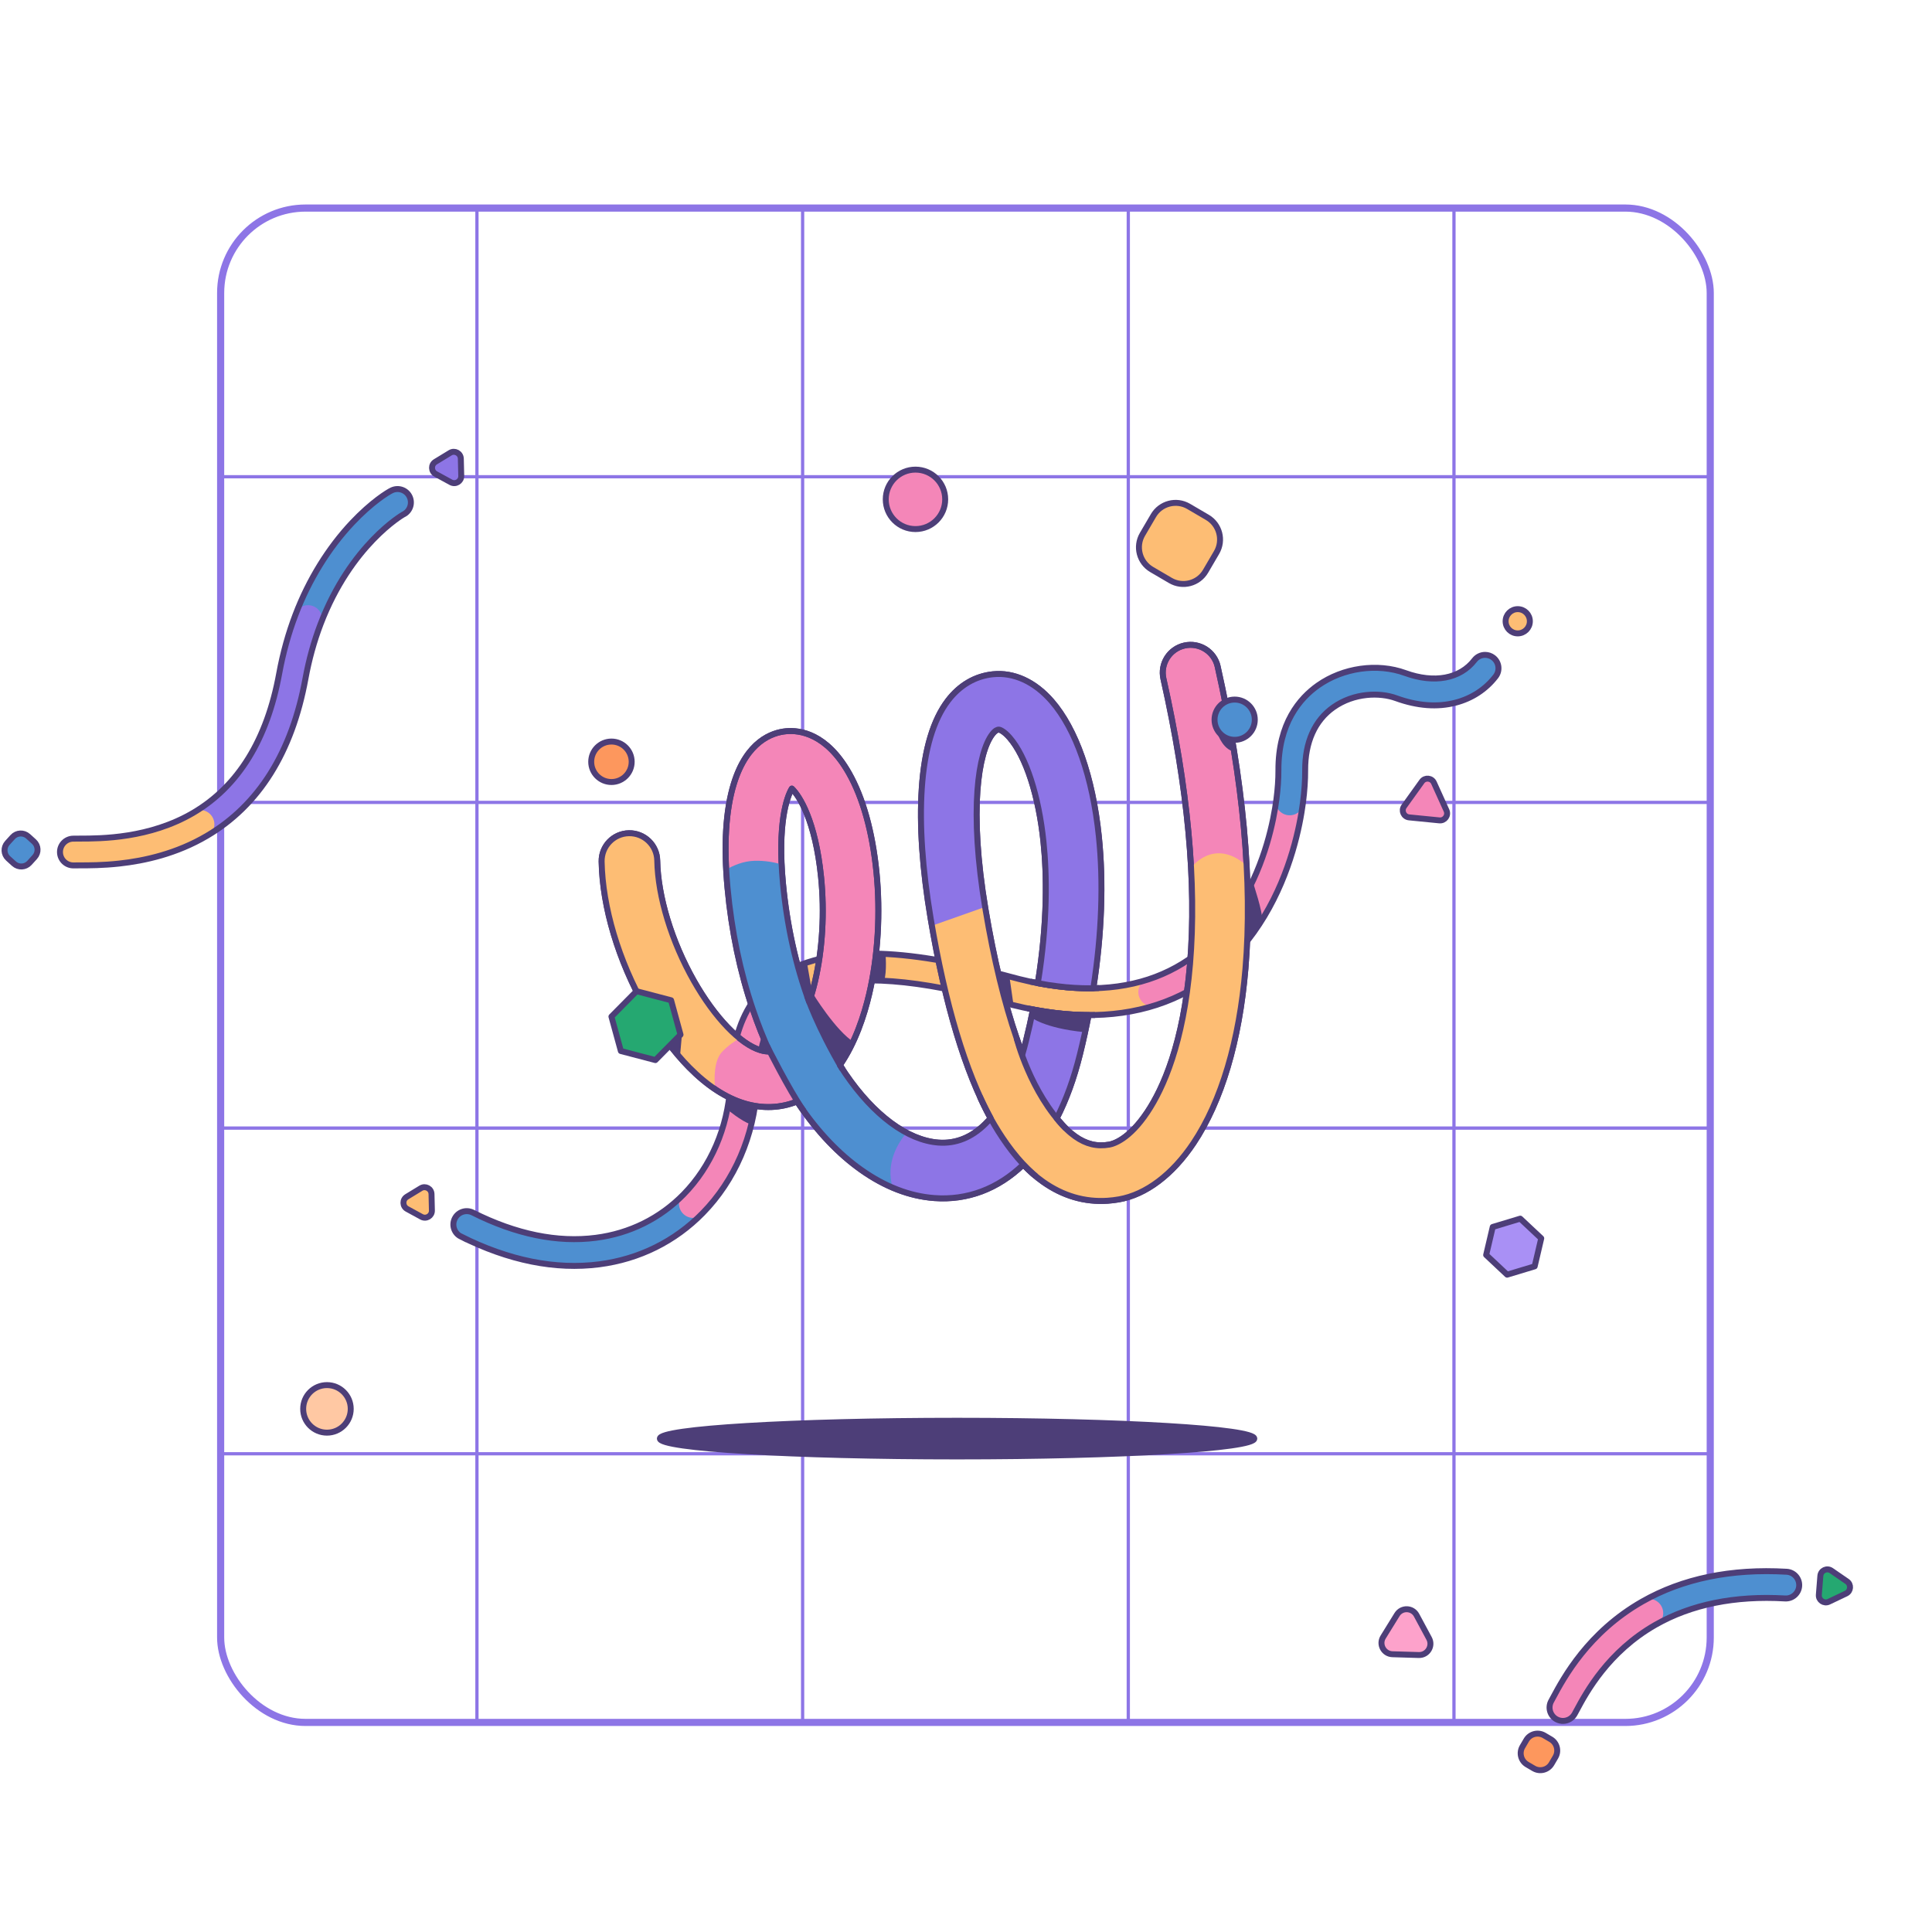 <svg width="325" height="325" viewBox="0 0 325 325" fill="none" xmlns="http://www.w3.org/2000/svg">
	<g clip-path="url(#clip0_3675_43037)">
		<path d="M-193.695 80.195L518.51 80.195" stroke="#8D75E6" stroke-width="0.548" />
		<path d="M-193.695 134.98L518.51 134.98" stroke="#8D75E6" stroke-width="0.548" />
		<path d="M-193.695 189.766L518.51 189.766" stroke="#8D75E6" stroke-width="0.548" />
		<path d="M-193.695 244.55L518.51 244.55" stroke="#8D75E6" stroke-width="0.548" />
		<path d="M80.231 -193.73L80.231 518.476" stroke="#8D75E6" stroke-width="0.548" />
		<path d="M135.016 -193.73L135.016 518.476" stroke="#8D75E6" stroke-width="0.548" />
		<path d="M189.801 -193.73L189.801 518.476" stroke="#8D75E6" stroke-width="0.548" />
		<path d="M244.586 -193.73L244.586 518.476" stroke="#8D75E6" stroke-width="0.548" />
		<path d="M116.61 202.477C108.34 210.935 94.696 214.109 78.516 205.985" stroke="#4E8FD0" stroke-width="4.8" stroke-miterlimit="10" stroke-linecap="round" />
		<path d="M136.459 164.049C125.751 167.633 125.435 177.331 125.085 182.847C124.603 190.427 121.575 197.403 116.613 202.477" stroke="#F486B8" stroke-width="4.8" stroke-miterlimit="10" stroke-linecap="round" />
		<path d="M193.885 166.889C187.425 169.003 179.317 169.235 169.203 166.431C153.047 161.951 142.883 161.899 136.457 164.049" stroke="#FDBD74" stroke-width="4.8" stroke-miterlimit="10" stroke-linecap="round" />
		<path d="M216.951 134.749C215.531 145.551 209.559 161.759 193.887 166.889" stroke="#F486B8" stroke-width="4.8" stroke-miterlimit="10" stroke-linecap="round" />
		<path d="M249.825 112.411C247.289 115.707 242.339 117.773 235.617 115.327C228.895 112.881 217.241 116.295 217.307 129.569C217.315 131.059 217.207 132.817 216.953 134.747" stroke="#4E8FD0" stroke-width="4.8" stroke-miterlimit="10" stroke-linecap="round" />
		<path d="M77.506 207.995C85.596 212.057 93.438 213.633 100.816 212.681C107.526 211.815 113.544 208.829 118.218 204.051C123.578 198.569 126.812 191.091 127.328 182.989L127.356 182.539C127.526 179.815 127.736 176.427 129.07 173.333C130.576 169.843 133.226 167.503 137.17 166.185C144 163.899 154.574 164.713 168.6 168.601C178.406 171.319 187.148 171.465 194.584 169.031C194.584 169.031 194.586 169.031 194.588 169.031C202.138 166.559 208.228 161.539 212.69 154.109C217.128 146.721 218.66 138.995 219.18 135.047C219.436 133.095 219.562 131.249 219.554 129.563C219.53 124.845 221.176 121.183 224.312 118.975C227.78 116.533 232.1 116.449 234.844 117.445C238.42 118.747 241.788 119.001 244.854 118.203C247.596 117.489 249.93 115.963 251.606 113.787C252.364 112.801 252.18 111.389 251.196 110.631C250.794 110.321 250.322 110.169 249.852 110.163C249.168 110.155 248.49 110.457 248.04 111.041C245.624 114.179 241.268 114.991 236.384 113.215C231.694 111.509 225.938 112.325 221.722 115.293C218.658 117.451 215.014 121.681 215.054 129.585C215.062 131.047 214.946 132.733 214.718 134.459C214.244 138.061 212.85 145.099 208.832 151.789C204.942 158.265 199.678 162.625 193.186 164.751C186.606 166.903 178.74 166.739 169.806 164.263C160.796 161.765 153.196 160.483 146.876 160.409C142.594 160.359 138.898 160.861 135.746 161.917C123.884 165.887 123.222 176.539 122.866 182.263L122.838 182.707C122.392 189.733 119.61 196.195 115.002 200.907C111.042 204.955 105.938 207.485 100.242 208.221C93.77 209.057 86.8 207.629 79.528 203.977C78.416 203.419 77.064 203.867 76.506 204.979C75.948 206.089 76.396 207.443 77.508 208.001L77.506 207.995Z" stroke="#4D3E78" stroke-miterlimit="10" />
		<path d="M204.838 112.129C204.272 109.609 201.77 108.025 199.248 108.591C196.728 109.157 195.144 111.659 195.71 114.181C199.816 132.455 201.322 148.595 200.186 162.151C199.064 175.533 195.658 183.097 192.998 187.085C189.952 191.649 187.334 192.421 186.604 192.549C184.528 192.913 182.706 192.475 180.866 191.173C179.968 190.537 178.912 189.577 177.76 188.127C179.352 185.031 180.656 181.441 181.662 177.377C182.212 175.159 182.698 172.949 183.122 170.757C180.148 170.751 177.02 170.435 173.774 169.817C173.428 171.533 173.032 173.303 172.58 175.129C172.394 175.879 172.198 176.607 171.988 177.315C171.666 176.479 171.344 175.595 171.022 174.663C168.95 168.647 167.188 161.371 165.786 153.035C162.936 136.077 164.606 126.541 166.902 123.529C167.466 122.789 167.838 122.751 167.978 122.737C167.98 122.737 167.984 122.737 167.986 122.737C168.236 122.721 168.952 123.071 169.842 124.095C172.592 127.265 174.72 133.817 175.532 141.621C176.09 146.977 176.258 155.025 174.578 165.389C177.852 166.017 180.978 166.307 183.91 166.253C185.328 157.191 185.652 148.493 184.836 140.653C183.802 130.723 180.986 122.665 176.906 117.963C174.058 114.681 170.55 113.073 167.03 113.429C164.056 113.731 161.438 115.263 159.462 117.855C156.976 121.117 155.492 126.089 155.056 132.635C154.644 138.805 155.15 146.189 156.56 154.583C158.986 169.015 162.358 180.223 166.634 188.109C166.34 188.453 166.038 188.779 165.73 189.081C163.402 191.375 160.75 192.429 157.848 192.211C152.66 191.823 146.96 187.597 142.21 180.615C141.892 180.149 141.58 179.671 141.274 179.185C143.864 175.417 145.36 170.843 146.21 167.213C147.692 160.873 148.126 153.573 147.428 146.655C146.75 139.921 145.146 134.171 142.788 130.029C139.014 123.397 134.536 122.789 132.202 123.013C129.88 123.239 125.654 124.681 123.452 131.811C122.068 136.287 121.71 142.217 122.386 149.437C123.06 156.655 124.496 163.527 126.648 169.861C127.478 172.303 128.408 174.647 129.432 176.879C128.962 176.899 128.466 176.829 127.926 176.667C124.524 175.657 120.234 171.191 116.726 165.013C112.972 158.399 110.664 150.829 110.554 144.761C110.508 142.179 108.376 140.123 105.792 140.169C103.208 140.213 101.152 142.347 101.2 144.931C101.338 152.601 104.032 161.605 108.59 169.633C110.776 173.483 113.314 176.919 115.93 179.569C118.986 182.663 122.124 184.705 125.262 185.637C128.298 186.539 131.322 186.407 134.082 185.293C134.212 185.489 134.342 185.683 134.474 185.877C137.58 190.443 141.078 194.117 144.868 196.801C148.87 199.635 153.002 201.229 157.148 201.539C162.71 201.955 167.886 200.007 172.132 195.903C173.2 197.027 174.31 197.995 175.46 198.809C178.812 201.179 182.452 202.247 186.306 201.993C186.936 201.951 187.57 201.875 188.21 201.763C192.762 200.967 197.226 197.597 200.776 192.277C205.468 185.245 208.486 175.099 209.504 162.933C210.72 148.427 209.148 131.335 204.832 112.131L204.838 112.129ZM137.104 165.079C136.818 166.303 136.488 167.463 136.12 168.541C133.886 162.487 132.37 155.697 131.704 148.565C130.782 138.705 132.31 134.125 133.202 132.661C134.468 133.869 137.16 138.009 138.124 147.589C138.72 153.507 138.358 159.719 137.104 165.079Z" fill="#F486B8" stroke="#4D3E78" stroke-linejoin="round" />
		<path d="M166.732 188.025C166.7 188.053 166.668 188.081 166.636 188.107C166.342 188.451 166.04 188.777 165.732 189.079C163.718 191.065 161.458 192.119 159.006 192.227C159.006 192.227 156.452 192.373 154.59 191.657C152.728 190.941 151.408 189.969 151.408 189.969C151.408 189.969 145.438 192.513 149.036 199.379C149.036 199.379 152.352 201.069 155.168 201.271C157.984 201.473 160.938 201.449 160.938 201.449C165.056 200.937 168.872 199.059 172.136 195.901L172.15 195.881C170.146 193.565 167.878 189.933 166.732 188.025Z" fill="#8D75E6" />
		<path d="M167.987 122.733C168.237 122.717 168.953 123.067 169.843 124.091C172.593 127.261 174.721 133.813 175.533 141.617C176.091 146.973 176.259 155.021 174.579 165.385C177.853 166.013 180.979 166.303 183.911 166.249C185.329 157.187 185.653 148.489 184.837 140.649C183.803 130.719 180.987 122.661 176.907 117.959C174.059 114.677 170.551 113.069 167.031 113.425C164.057 113.727 161.439 115.259 159.463 117.851C156.977 121.113 155.493 126.085 155.057 132.631C154.645 138.801 155.151 146.185 156.561 154.579C156.841 156.249 157.135 157.875 157.441 159.459C158.765 156.663 162.431 155.001 166.429 156.643C166.207 155.461 165.991 154.259 165.785 153.029C162.935 136.071 164.605 126.535 166.901 123.523C167.465 122.783 167.837 122.745 167.977 122.731C167.979 122.731 167.983 122.731 167.985 122.731L167.987 122.733Z" fill="#8D75E6" />
		<path d="M173.775 169.813C173.429 171.529 173.033 173.299 172.581 175.125C172.409 175.821 172.225 176.499 172.031 177.159C172.769 178.595 173.461 181.151 174.563 183.081C175.667 185.009 176.473 186.381 177.985 187.671C179.473 184.679 180.703 181.241 181.661 177.373C182.211 175.155 182.697 172.945 183.121 170.753C180.147 170.747 177.019 170.431 173.773 169.813H173.775Z" fill="#8D75E6" />
		<path d="M208.858 168.685C207.468 178.305 204.712 186.383 200.782 192.275C197.232 197.597 192.77 200.965 188.216 201.761C187.576 201.873 186.94 201.949 186.312 201.991C182.458 202.245 178.816 201.177 175.466 198.807C174.316 197.993 173.206 197.025 172.138 195.901C171.09 194.267 166.638 188.105 166.638 188.105C162.476 180.429 159.172 169.607 156.762 155.727L165.714 152.565C165.74 152.719 165.764 152.873 165.79 153.029C167.192 161.365 168.952 168.641 171.026 174.657C171.348 175.589 171.67 176.471 171.992 177.309C171.992 177.309 174.886 184.307 177.762 188.123C178.914 189.575 179.97 190.535 180.868 191.169C182.708 192.471 184.53 192.907 186.606 192.545C187.336 192.417 189.956 191.647 193 187.081C195.246 183.715 198.022 177.805 199.508 168.001C199.508 168.001 201.202 154.425 200.396 145.947C200.396 145.947 204.144 140.799 209.67 145.563C209.67 145.563 210.344 162.855 208.856 168.685H208.858Z" fill="#FDBD74" />
		<path d="M136.122 168.541C133.888 162.487 132.372 155.697 131.706 148.565C131.602 147.451 131.53 146.407 131.484 145.423C130.362 145.075 128.784 144.749 126.902 144.803C125.064 144.855 123.398 145.563 122.16 146.283C122.214 147.307 122.29 148.355 122.39 149.437C123.064 156.655 124.5 163.527 126.652 169.861C127.482 172.303 128.412 174.647 129.436 176.879L134.086 185.293C134.216 185.489 134.346 185.683 134.478 185.877C137.584 190.443 141.082 194.117 144.872 196.801C146.614 198.035 148.382 199.033 150.164 199.793C148.944 195.733 150.994 192.351 152.492 190.551C148.932 188.661 145.364 185.243 142.214 180.613C141.896 180.147 141.584 179.669 141.278 179.183L136.122 168.541Z" fill="#4E8FD0" />
		<path d="M116.73 165.013C112.976 158.399 110.668 150.829 110.558 144.761C110.512 142.179 108.38 140.121 105.796 140.169C103.212 140.213 101.156 142.347 101.204 144.931C101.342 152.601 104.036 161.605 108.594 169.633C110.78 173.483 113.318 176.919 115.934 179.569C117.37 181.023 118.826 182.243 120.29 183.227C120.088 180.991 120.18 178.273 121.502 176.905C122.514 175.859 123.552 175.151 124.426 174.679C121.848 172.609 119.108 169.207 116.728 165.017L116.73 165.013Z" fill="#FDBD74" />
		<path d="M183.14 170.681C182.712 172.897 182.22 175.131 181.664 177.373C180.658 181.437 179.354 185.027 177.762 188.123C178.914 189.575 179.97 190.535 180.868 191.169C182.708 192.471 184.53 192.907 186.606 192.545C187.336 192.417 189.956 191.647 193 187.081C195.66 183.093 199.068 175.531 200.188 162.147C201.324 148.591 199.818 132.451 195.712 114.177C195.146 111.657 196.73 109.155 199.25 108.587C201.772 108.021 204.272 109.605 204.84 112.125C209.156 131.329 210.728 148.421 209.512 162.927C208.492 175.093 205.474 185.239 200.784 192.271C197.234 197.593 192.772 200.961 188.218 201.757C187.578 201.869 186.942 201.945 186.314 201.987C182.46 202.241 178.818 201.173 175.468 198.803C174.318 197.989 173.208 197.021 172.14 195.897C167.896 200.001 162.718 201.949 157.156 201.533C153.01 201.223 148.878 199.629 144.876 196.795C141.086 194.113 137.59 190.437 134.482 185.871C134.35 185.677 134.22 185.483 134.09 185.287C131.33 186.399 128.306 186.531 125.27 185.631C122.132 184.699 118.994 182.657 115.938 179.563C113.322 176.913 110.784 173.479 108.598 169.627C104.04 161.599 101.346 152.595 101.208 144.925C101.162 142.343 103.216 140.207 105.8 140.163C108.382 140.117 110.514 142.173 110.562 144.755C110.672 150.823 112.978 158.393 116.734 165.007C120.242 171.185 124.534 175.651 127.934 176.661C128.474 176.821 128.97 176.893 129.44 176.873C128.416 174.639 127.486 172.297 126.656 169.855C124.502 163.521 123.068 156.649 122.394 149.431C121.718 142.209 122.078 136.279 123.46 131.805C125.664 124.675 129.888 123.231 132.21 123.007C134.544 122.781 139.022 123.391 142.796 130.023C145.154 134.165 146.758 139.915 147.436 146.649C148.132 153.567 147.7 160.869 146.218 167.207C145.368 170.839 143.872 175.413 141.282 179.179C141.588 179.665 141.9 180.143 142.218 180.609C146.968 187.589 152.668 191.817 157.856 192.205C160.758 192.423 163.41 191.369 165.738 189.075C166.046 188.771 166.346 188.447 166.642 188.103C162.366 180.217 158.994 169.009 156.568 154.577C155.158 146.183 154.652 138.799 155.064 132.629C155.502 126.083 156.984 121.111 159.47 117.849C161.448 115.255 164.064 113.725 167.038 113.423C170.56 113.067 174.066 114.675 176.914 117.957C180.994 122.659 183.81 130.717 184.844 140.647C185.656 148.451 185.34 157.105 183.938 166.121M174.582 165.393C176.264 155.025 176.094 146.975 175.536 141.617C174.724 133.813 172.598 127.261 169.846 124.091C168.956 123.067 168.242 122.715 167.99 122.733C167.988 122.733 167.984 122.733 167.982 122.733C167.842 122.747 167.47 122.785 166.906 123.525C164.61 126.537 162.94 136.073 165.79 153.031C167.192 161.367 168.952 168.643 171.026 174.659C171.348 175.591 171.67 176.473 171.992 177.311C172.2 176.603 172.398 175.875 172.584 175.125C173.046 173.259 173.45 171.449 173.802 169.697M133.204 132.659C132.312 134.123 130.784 138.703 131.706 148.563C132.374 155.695 133.888 162.487 136.122 168.539C136.488 167.461 136.818 166.303 137.106 165.077C138.36 159.717 138.722 153.505 138.126 147.587C137.162 138.007 134.47 133.867 133.204 132.659Z" stroke="#4D3E78" stroke-linejoin="round" />
		<path d="M129 175.903C129 175.903 132.656 183.217 135.168 186.865" stroke="#4D3E78" stroke-linejoin="round" />
		<path d="M135.758 167.535C135.758 167.535 137.458 172.661 141.738 179.901" stroke="#4D3E78" stroke-linejoin="round" />
		<path d="M164.828 184.455C164.828 184.455 168.306 192.857 174.246 197.875" stroke="#4D3E78" stroke-linejoin="round" />
		<path d="M171.023 174.659C171.023 174.659 173.309 183.781 179.291 189.839" stroke="#4D3E78" stroke-linejoin="round" />
		<path d="M207.695 124.455C209.565 124.455 211.081 122.939 211.081 121.069C211.081 119.199 209.565 117.683 207.695 117.683C205.825 117.683 204.309 119.199 204.309 121.069C204.309 122.939 205.825 124.455 207.695 124.455Z" fill="#4E8FD0" stroke="#4D3E78" stroke-linejoin="round" />
		<path d="M102.857 131.551C104.737 131.551 106.261 130.027 106.261 128.147C106.261 126.267 104.737 124.743 102.857 124.743C100.977 124.743 99.453 126.267 99.453 128.147C99.453 130.027 100.977 131.551 102.857 131.551Z" fill="#FD975D" stroke="#4D3E78" stroke-linejoin="round" />
		<path d="M255.313 106.549C256.44 106.549 257.353 105.635 257.353 104.509C257.353 103.382 256.44 102.469 255.313 102.469C254.187 102.469 253.273 103.382 253.273 104.509C253.273 105.635 254.187 106.549 255.313 106.549Z" fill="#FDBD74" stroke="#4D3E78" stroke-linejoin="round" />
		<path d="M55 241C57.209 241 59 239.209 59 237C59 234.791 57.209 233 55 233C52.791 233 51 234.791 51 237C51 239.209 52.791 241 55 241Z" fill="#FFC8A3" stroke="#4D3E78" stroke-linejoin="round" />
		<path d="M203.1 87.031L199.945 85.184C197.885 83.978 195.237 84.67 194.031 86.73L192.184 89.885C190.978 91.945 191.67 94.592 193.73 95.798L196.885 97.645C198.944 98.852 201.592 98.159 202.798 96.1L204.645 92.945C205.851 90.885 205.159 88.237 203.1 87.031Z" fill="#FDBD74" stroke="#4D3E78" stroke-linejoin="round" />
		<path d="M136.711 167.079C136.711 167.079 140.565 173.413 143.701 175.355L141.277 179.183L136.121 168.541L136.711 167.079Z" fill="#4D3E78" />
		<path d="M204.697 123.061C204.697 123.061 205.423 125.667 207.241 126.337L206.857 124.201C206.857 124.201 205.287 123.795 204.695 123.061H204.697Z" fill="#4D3E78" />
		<path d="M112.889 168.263L107.079 166.739L102.855 171.009L104.441 176.803L110.251 178.327L114.475 174.057L112.889 168.263Z" fill="#25A871" stroke="#4D3E78" stroke-linejoin="round" />
		<path d="M259.266 208.312L255.738 205L251.106 206.398L250 211.11L253.528 214.424L258.162 213.024L259.266 208.312Z" fill="#A990F5" stroke="#4D3E78" stroke-linejoin="round" />
		<path d="M70.795 199.883L68.433 201.323C67.657 201.795 67.685 202.931 68.481 203.367L70.909 204.693C71.707 205.129 72.677 204.537 72.655 203.629L72.589 200.863C72.567 199.955 71.571 199.411 70.795 199.883Z" fill="#FDBD74" stroke="#4D3E78" stroke-linejoin="round" />
		<path d="M235.011 271.601L232.675 275.381C231.907 276.621 232.773 278.228 234.23 278.273L238.671 278.407C240.131 278.451 241.09 276.898 240.398 275.614L238.292 271.7C237.601 270.416 235.779 270.361 235.011 271.601Z" fill="#FDA2CB" stroke="#4D3E78" stroke-linejoin="round" />
		<path d="M239.182 131.475L236.196 135.637C235.666 136.375 236.134 137.411 237.038 137.499L242.136 138.003C243.04 138.093 243.702 137.169 243.328 136.341L241.216 131.675C240.842 130.847 239.712 130.735 239.182 131.473V131.475Z" fill="#F486B8" stroke="#4D3E78" stroke-linejoin="round" />
		<path d="M114.694 174.275L114.394 177.671L112.918 175.865L114.694 174.275Z" fill="#4D3E78" />
		<path d="M161 245C188.614 245 211 243.657 211 242C211 240.343 188.614 239 161 239C133.386 239 111 240.343 111 242C111 243.657 133.386 245 161 245Z" fill="#4D3E78" stroke="#4D3E78" stroke-linejoin="round" />
		<path d="M154 89C156.761 89 159 86.761 159 84C159 81.239 156.761 79 154 79C151.239 79 149 81.239 149 84C149 86.761 151.239 89 154 89Z" fill="#F486B8" stroke="#4D3E78" stroke-linejoin="round" />
		<path d="M122.572 184.709L122.348 186.629C122.348 186.629 124.67 188.585 126.288 189.141L126.928 185.929L122.574 184.709H122.572Z" fill="#4D3E78" />
		<path d="M167.684 163.743L169.804 164.261L170.486 169.015L168.994 168.877L167.684 163.743Z" fill="#4D3E78" />
		<path d="M184.862 166.213C181.284 166.371 177.436 166.011 173.34 165.131" stroke="#4D3E78" stroke-miterlimit="10" />
		<path d="M172.883 169.637C176.853 170.457 180.631 170.825 184.199 170.741" stroke="#4D3E78" stroke-miterlimit="10" />
		<path d="M173.774 169.813L173.398 171.101C173.398 171.101 175.61 172.955 182.43 173.631L183.122 170.753C183.122 170.753 174.706 170.141 173.774 169.813Z" fill="#4D3E78" />
		<path d="M209.805 149.919L210.793 148.515C210.793 148.515 212.467 153.485 212.303 154.773L210.039 157.823L209.805 149.919Z" fill="#4D3E78" />
		<path d="M134.125 162.495L135.743 161.913L136.493 166.223L135.605 166.569L134.125 162.495Z" fill="#4D3E78" />
		<path d="M147.444 160.415L148.948 160.341C148.948 160.341 149.244 163.341 148.724 165.025L146.766 165.045L147.446 160.413L147.444 160.415Z" fill="#4D3E78" />
	</g>
	<rect x="37.117" y="35" width="250.579" height="254.746" rx="14.285" stroke="#8D75E6" stroke-width="1.2" />
	<path d="M260.87 292.582L259.761 291.932C258.715 291.32 257.371 291.671 256.759 292.717L256.109 293.827C255.497 294.872 255.848 296.216 256.894 296.829L258.003 297.479C259.049 298.091 260.393 297.739 261.005 296.694L261.655 295.584C262.267 294.538 261.916 293.194 260.87 292.582Z" fill="#FD975D" stroke="#4D3E78" stroke-linejoin="round" />
	<path d="M310.703 266.026L308.065 264.21C307.317 263.694 306.291 264.182 306.219 265.088L305.965 268.28C305.893 269.186 306.829 269.83 307.649 269.44L310.541 268.064C311.361 267.674 311.451 266.542 310.703 266.026Z" fill="#25A871" stroke="#4D3E78" stroke-linejoin="round" />
	<path d="M277.387 271.356C282.905 268.212 290.361 266.06 300.413 266.646" stroke="#4E8FD0" stroke-width="4.8" stroke-miterlimit="10" stroke-linecap="round" />
	<path d="M262.914 287.242C264.376 284.586 268.188 276.596 277.384 271.356" stroke="#F486B8" stroke-width="4.8" stroke-miterlimit="10" stroke-linecap="round" />
	<path d="M300.542 264.398C291.218 263.856 283.052 265.538 276.272 269.4C267.152 274.594 263.032 282.27 261.272 285.548C261.15 285.774 261.042 285.978 260.944 286.156C260.344 287.246 260.742 288.614 261.83 289.214C262.208 289.422 262.62 289.51 263.022 289.49C263.776 289.454 264.496 289.038 264.886 288.326C264.99 288.136 265.108 287.918 265.238 287.676C266.814 284.74 270.506 277.864 278.5 273.312C284.51 269.888 291.838 268.402 300.28 268.892C301.52 268.966 302.586 268.016 302.658 266.776C302.73 265.534 301.782 264.47 300.542 264.398Z" stroke="#4D3E78" stroke-miterlimit="10" />
	<path d="M5.712 141.576L4.731 140.687C3.978 140.003 2.813 140.059 2.129 140.813L1.24 141.793C0.556 142.547 0.613 143.712 1.366 144.395L2.347 145.285C3.1 145.969 4.265 145.912 4.948 145.159L5.838 144.178C6.522 143.425 6.465 142.26 5.712 141.576Z" fill="#4E8FD0" stroke="#4D3E78" stroke-linejoin="round" />
	<path d="M75.728 76.174L73.242 77.688C72.466 78.16 72.494 79.296 73.29 79.732L75.844 81.128C76.642 81.564 77.612 80.972 77.59 80.064L77.52 77.154C77.498 76.246 76.502 75.702 75.726 76.174H75.728Z" fill="#8D75E6" stroke="#4D3E78" stroke-linejoin="round" />
	<path d="M51.812 104.204C56.971 90.68 65.862 84.984 66.871 84.52" stroke="#4E8FD0" stroke-width="4.8" stroke-miterlimit="10" stroke-linecap="round" />
	<path d="M33.664 138.66C40.402 134.692 46.684 127.344 49.172 113.732C49.818 110.198 50.732 107.03 51.81 104.204" stroke="#8D75E6" stroke-width="4.8" stroke-miterlimit="10" stroke-linecap="round" />
	<path d="M12.336 143.326C15.228 143.252 24.838 143.856 33.662 138.658" stroke="#FDBD74" stroke-width="4.8" stroke-miterlimit="10" stroke-linecap="round" />
	<path d="M68.917 83.58C68.399 82.45 67.061 81.954 65.931 82.474C65.229 82.796 62.499 84.488 59.261 87.918C55.257 92.16 51.955 97.514 49.711 103.398C49.711 103.398 49.711 103.398 49.711 103.4C48.519 106.526 47.593 109.866 46.961 113.326C44.937 124.4 40.081 132.27 32.525 136.72C25.157 141.058 16.965 141.064 13.467 141.068C13.011 141.068 12.615 141.068 12.283 141.078C11.041 141.114 10.059 142.144 10.091 143.386C10.123 144.628 11.157 145.61 12.399 145.578C12.675 145.57 13.045 145.57 13.471 145.57C14.989 145.57 17.303 145.568 20.067 145.266C24.343 144.8 29.693 143.614 34.809 140.6C43.541 135.458 49.119 126.554 51.389 114.136C51.971 110.946 52.823 107.874 53.917 105.006C59.019 91.632 67.741 86.602 67.811 86.566C68.941 86.048 69.435 84.71 68.917 83.58Z" stroke="#4D3E78" stroke-miterlimit="10" />
	<defs>
		<clipPath id="clip0_3675_43037">
			<rect x="37.117" y="35" width="250.579" height="254.746" rx="14.285" fill="white" />
		</clipPath>
	</defs>
</svg>

